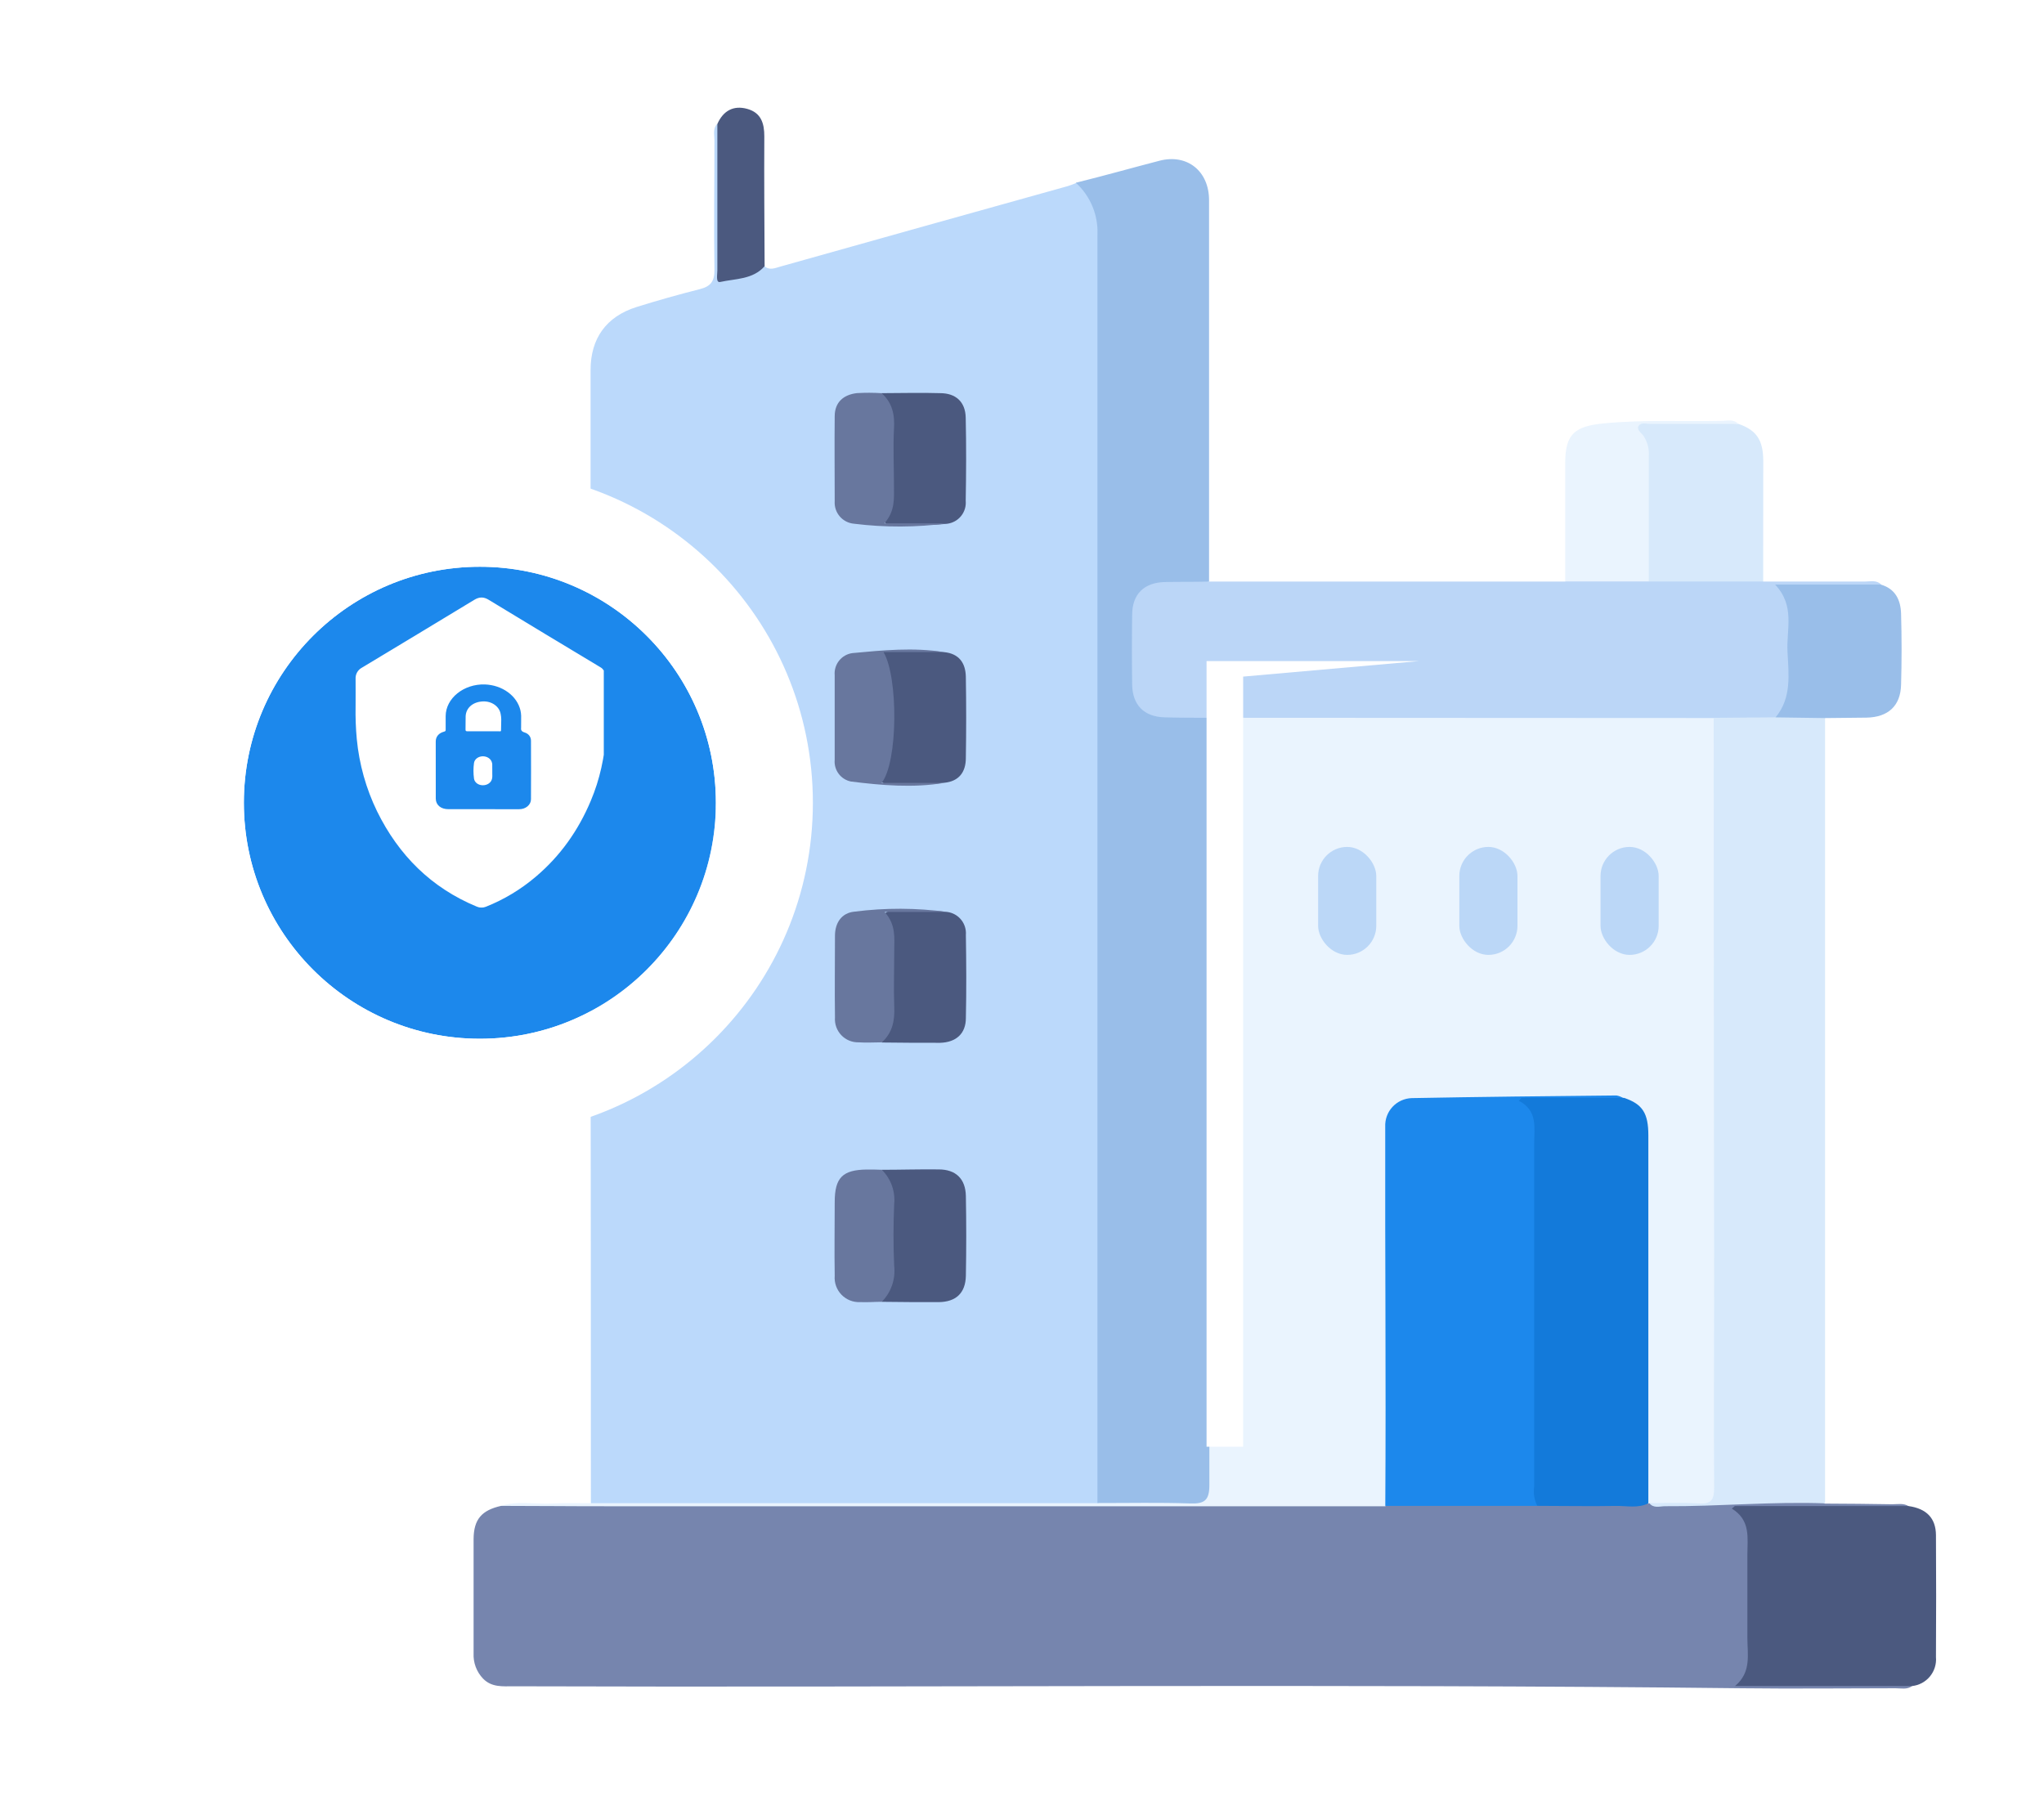 <svg width="746" height="656" viewBox="0 0 746 656" fill="none" xmlns="http://www.w3.org/2000/svg">
<g filter="url(#filter0_d_3475_3754)">
<path d="M215.655 527.325C215.655 466.237 215.618 405.157 215.542 344.084C216.626 338.778 221.165 336.339 224.733 333.2C237.536 321.91 249.232 309.852 255.69 293.617C259.818 283.702 262.113 273.121 262.465 262.388C262.781 246.062 262.623 229.691 262.465 213.343C262.465 203.137 257.948 197.333 248.216 194.285C239.794 193.043 231.349 194.082 222.926 193.698C220.374 193.698 217.597 194.33 215.542 192.004C215.542 165.931 215.542 139.851 215.542 113.763C215.542 102.224 221.255 94.231 232.297 90.753C239.959 88.36 247.689 86.177 255.487 84.205C259.416 83.211 260.816 81.292 260.748 77.137C260.5 61.331 260.748 45.525 260.748 29.854C260.748 27.866 260.116 25.676 261.719 23.938C264.181 26.196 263.571 29.086 263.594 31.818C263.594 45.66 263.594 59.502 263.594 73.344C263.594 79.892 263.842 79.982 270.368 78.244C273.168 77.196 276.054 76.395 278.994 75.85C280.89 77.476 282.81 76.55 284.819 75.986C319.759 66.156 354.706 56.371 389.661 46.631C390.734 46.293 391.789 45.901 392.822 45.457C395.2 46.389 397.278 47.952 398.834 49.977C400.389 52.002 401.363 54.413 401.651 56.95C402.361 60.838 402.678 64.786 402.599 68.737C402.599 218.416 402.599 368.102 402.599 517.796C402.599 521.138 403.141 524.57 401.019 527.641C398.896 529.312 396.503 528.974 393.974 528.974C336.77 528.974 279.618 528.974 222.52 528.974C220.171 528.929 217.597 529.358 215.655 527.325Z" fill="#BBD9FB"/>
<path d="M215.647 527.332H400.807C403.065 525.277 406.046 525.503 408.846 525.48C416.93 525.48 425.036 525.344 433.098 525.48C437.614 525.48 439.872 523.944 439.556 519.293C439.42 517.035 439.556 514.777 439.556 512.519C439.556 425.463 439.556 338.423 439.556 251.397C439.556 247.694 438.833 243.833 441.114 240.423C443.552 238.549 446.443 238.775 449.243 238.775C505.318 238.775 561.378 238.775 617.422 238.775C620.241 238.395 623.108 238.933 625.597 240.31C627.539 242.704 627.313 245.594 627.313 248.394C627.313 338.716 627.313 429.038 627.313 519.361C627.313 528.054 626.251 529.002 617.468 528.957C612.601 529.274 607.716 529.115 602.881 528.483C602.183 528.23 601.572 527.784 601.119 527.196C599.403 524.035 599.877 520.603 599.877 517.238C599.877 476.834 599.877 436.445 599.877 396.071C599.877 389.748 599.132 383.923 592.29 381.168C590.763 380.443 589.103 380.043 587.413 379.994C573.865 380.4 560.316 379.271 546.768 380.965C537.736 382.094 528.703 381.19 519.671 381.371C510.639 381.552 507.591 384.397 507.478 393.655C507.275 412.645 507.658 431.613 507.297 450.603C507.568 456.722 507.546 462.819 507.297 468.938C507.726 487.003 507.455 504.954 507.433 522.951C507.606 525.025 507.047 527.095 505.852 528.799C503.398 530.228 500.536 530.793 497.723 530.402C395.523 530.402 293.339 530.402 191.17 530.402C188.234 530.402 185.073 530.899 182.724 528.348C188.912 526.361 195.257 527.783 201.511 527.467C206.299 527.196 210.973 527.354 215.647 527.332Z" fill="#EAF4FE"/>
<rect x="481.076" y="287.805" width="21.221" height="39.41" rx="10.61" fill="#BBD7F7"/>
<rect x="532.611" y="287.805" width="21.221" height="39.41" rx="10.61" fill="#BBD7F7"/>
<rect x="584.147" y="287.805" width="21.221" height="39.41" rx="10.61" fill="#BBD7F7"/>
<path d="M182.872 528.318C196.036 528.318 209.178 528.476 222.343 528.454C316.775 528.454 411.191 528.454 505.593 528.454C507.428 527.124 509.68 526.499 511.938 526.692C528.196 526.692 544.454 526.421 560.69 526.851C573.041 526.512 585.393 526.85 597.722 526.715C599.039 526.594 600.363 526.877 601.515 527.528L601.786 527.392C610.818 528.002 619.851 528.77 628.883 526.421C637.599 524.163 646.789 525.767 655.754 525.609C659.231 525.609 662.934 524.841 665.96 527.483C674.202 527.483 682.421 527.618 690.641 527.731C692.673 527.731 694.773 527.234 696.669 528.476C694.411 530.734 691.476 530.328 688.721 530.35C673.502 530.35 658.283 530.35 643.086 530.35C641.433 530.153 639.76 530.191 638.118 530.463C640.38 550.96 640.464 571.639 638.367 592.153C642.183 592.153 647.196 592.153 652.208 592.153C664.786 592.153 677.363 592.153 689.963 592.153C692.695 592.153 695.676 591.657 697.866 594.073C696.015 595.45 693.87 594.886 691.86 594.886C673.231 594.886 654.602 595.111 635.996 594.886C486.467 593.192 336.939 594.66 187.411 594.163C183.482 594.163 179.462 594.615 176.301 591.363C175.13 590.142 174.22 588.696 173.626 587.112C173.032 585.528 172.767 583.84 172.846 582.15C172.846 568.218 172.846 554.308 172.846 540.376C172.914 533.218 175.782 529.921 182.872 528.318Z" fill="#7685AE"/>
<path d="M441.384 240.663C441.384 333.995 441.384 427.328 441.384 520.661C441.384 526.216 439.713 527.616 434.407 527.435C423.117 527.029 411.826 527.3 400.536 527.277C400.536 372.977 400.536 218.677 400.536 64.376C400.696 60.825 400.07 57.282 398.704 53.999C397.338 50.717 395.265 47.776 392.633 45.386C402.997 42.835 413.181 39.944 423.207 37.347C433.233 34.751 441.271 41.073 441.271 51.776C441.271 92.722 441.271 133.669 441.271 174.615C441.271 180.049 441.271 185.491 441.271 190.94C439.352 192.995 436.755 192.589 434.497 192.679C431.133 192.814 427.723 192.498 424.404 192.905C418.691 193.627 415.372 196.653 415.055 202.343C414.513 211.307 414.513 220.296 415.055 229.259C415.394 234.972 418.668 237.998 424.359 238.721C427.723 239.15 431.133 238.721 434.475 238.969C436.913 239.059 439.465 238.653 441.384 240.663Z" fill="#99BEE9"/>
<path d="M441.382 240.668C435.94 240.668 430.498 240.668 425.057 240.51C417.515 240.307 413.292 235.994 413.202 228.475C413.081 220.03 413.081 211.585 413.202 203.14C413.202 195.553 417.537 191.33 425.079 191.127C430.521 190.991 435.963 191.127 441.405 190.946H571.243C573.048 189.555 575.322 188.915 577.588 189.162C585.649 189.162 593.711 188.914 601.749 189.298C613.559 188.869 625.368 189.162 637.178 189.14C639.44 188.898 641.708 189.546 643.501 190.946C655.897 190.946 668.339 190.946 680.646 190.946C682.655 190.946 684.823 190.314 686.539 191.985C684.281 194.356 681.323 193.769 678.591 193.814C669.965 193.814 661.362 193.814 652.578 193.814C655.626 206.211 654.068 218.381 654.046 230.507C653.943 232.715 653.319 234.866 652.224 236.786C651.129 238.705 649.594 240.338 647.746 241.549C640.226 242.791 632.707 244.01 625.346 240.759L441.382 240.668Z" fill="#BBD6F7"/>
<path d="M625.448 240.692L648.029 240.511C650.859 239.172 653.959 238.498 657.09 238.541C660.221 238.584 663.3 239.343 666.093 240.76C666.093 324.082 666.093 407.404 666.093 490.726C666.093 502.942 666.093 515.181 666.093 527.397C646.606 526.674 627.187 528.571 607.7 528.436C605.78 528.436 603.522 529.339 601.942 527.307C607.971 527.307 614 527.036 620.006 527.442C624.68 527.758 625.651 525.907 625.606 521.616C625.448 496.416 625.606 471.216 625.606 446.017C625.501 377.583 625.448 309.141 625.448 240.692Z" fill="#D7E9FB"/>
<path d="M697.83 594.077H633.227C639.301 589.019 637.743 582.539 637.743 576.532C637.743 566.401 637.743 556.263 637.743 546.116C637.743 540.02 639.007 533.562 632.075 529.316L633.159 528.391H696.588C703.091 529.316 706.523 532.771 706.568 538.981C706.659 553.809 706.659 568.652 706.568 583.51C706.789 586.065 705.997 588.605 704.362 590.582C702.727 592.559 700.381 593.814 697.83 594.077Z" fill="#4B597F"/>
<path d="M643.514 190.921H601.74C599.64 188.663 599.934 185.705 599.911 182.928C599.911 172.428 599.911 161.95 599.911 151.45C599.911 146.573 600.047 141.741 597.427 137.27C596.366 135.486 595.734 132.867 599.211 132.912C610.976 133.092 622.763 132.189 634.505 133.408C640.985 135.667 643.537 139.212 643.537 146.957C643.514 161.679 643.514 176.289 643.514 190.921Z" fill="#D7E9FB"/>
<path d="M666.087 240.776L648.023 240.527C654.006 233.347 652.787 224.721 652.381 216.479C651.974 208.237 655.226 199.882 647.865 192.047H686.409C691.806 193.582 693.703 197.76 693.838 202.727C694.087 211.353 694.087 220.024 693.838 228.65C693.635 236.372 689.074 240.482 681.193 240.618L666.087 240.776Z" fill="#99BEE9"/>
<path d="M634.481 133.419C623.755 133.419 613.052 133.419 602.326 133.419C600.881 133.419 599.007 132.742 598.081 134.097C597.156 135.451 599.007 136.648 599.82 137.755C601.287 139.958 601.97 142.59 601.762 145.229C601.762 160.448 601.762 175.69 601.762 190.909H571.256C571.256 176.48 571.256 162.029 571.256 147.577C571.256 136.987 574.868 134.232 585.391 133.216C599.82 131.816 614.204 132.606 628.61 132.29C630.53 132.268 632.742 131.613 634.481 133.419Z" fill="#EAF4FE"/>
<path d="M279.064 75.849C274.751 80.749 268.429 80.365 262.829 81.607C261.18 81.968 261.813 78.852 261.813 77.362C261.813 59.546 261.813 41.752 261.813 23.936C263.935 19.127 267.684 17.027 272.719 18.427C277.754 19.826 278.974 23.665 278.951 28.497C278.861 44.281 278.996 60.065 279.064 75.849Z" fill="#4B597F"/>
<path d="M321.827 405.649C328.759 405.649 335.668 405.423 342.601 405.514C348.855 405.514 352.378 408.946 352.513 415.178C352.694 424.888 352.694 434.642 352.513 444.352C352.378 450.652 348.901 453.881 342.578 453.949C335.668 453.949 328.736 453.949 321.827 453.836C325.507 445.142 324.333 435.975 324.627 426.942C325.115 419.729 324.163 412.491 321.827 405.649Z" fill="#4B597F"/>
<path d="M344.553 216.705C350.018 217.247 352.411 220.657 352.502 225.737C352.667 235.597 352.667 245.473 352.502 255.363C352.502 260.443 350.04 263.876 344.599 264.395C337.824 265.208 331.05 264.553 324.276 264.756C322.605 264.756 320.754 264.395 321.815 262.363C326.331 253.963 323.915 244.998 324.299 236.282C324.547 230.547 325.224 224.631 322.041 219.234C320.821 217.157 322.041 216.186 324.299 216.253C331.05 216.705 337.824 215.915 344.553 216.705Z" fill="#4B597F"/>
<path d="M321.746 122.186C328.882 122.186 335.995 121.96 343.108 122.186C348.888 122.186 352.343 125.415 352.456 131.106C352.682 141.222 352.637 151.428 352.456 161.454C352.641 163.46 352.037 165.459 350.773 167.028C349.508 168.596 347.682 169.61 345.682 169.854C338.908 170.644 332.269 169.854 325.563 170.238C322.988 170.238 322.266 169.38 322.898 166.896C325.924 155.131 323.846 143.141 324.298 131.241C324.479 127.831 321.159 125.596 321.746 122.186Z" fill="#4B597F"/>
<path d="M345.738 311.543C347.729 311.808 349.541 312.828 350.802 314.391C352.062 315.954 352.675 317.941 352.513 319.943C352.671 330.036 352.738 340.265 352.513 350.269C352.513 355.959 348.945 359.12 343.164 359.301C336.051 359.301 328.938 359.301 321.803 359.188C326.138 348.372 324.061 337.036 324.513 325.904C324.825 322.334 324.402 318.737 323.271 315.337C322.232 312.649 322.616 311.046 326.071 311.249C332.596 311.543 339.167 310.753 345.738 311.543Z" fill="#4B597F"/>
<path d="M344.558 216.702H322.452C327.871 225.734 327.781 256.85 321.774 264.437H344.581C333.29 266.334 321.865 265.34 310.597 263.94C308.803 263.59 307.202 262.59 306.102 261.131C305.002 259.672 304.479 257.858 304.636 256.037C304.636 245.74 304.636 235.444 304.636 225.124C304.473 223.209 305.053 221.304 306.255 219.804C307.457 218.304 309.189 217.323 311.094 217.063C322.203 216.024 333.381 214.918 344.558 216.702Z" fill="#68779E"/>
<path d="M321.759 122.195C325.733 125.717 326.614 130.166 326.275 135.314C325.914 142.246 326.275 149.201 326.275 156.156C326.275 160.672 326.726 165.188 322.775 169.704H345.762C334.456 171.206 323.005 171.251 311.688 169.84C309.666 169.667 307.794 168.705 306.476 167.163C305.157 165.621 304.499 163.622 304.643 161.598C304.643 151.278 304.53 140.937 304.643 130.617C304.643 125.469 307.894 122.737 312.749 122.172C315.75 121.998 318.759 122.005 321.759 122.195Z" fill="#68779E"/>
<path d="M345.746 311.551H322.872C327.095 316.315 326.372 321.08 326.372 325.686C326.372 332.46 326.124 339.235 326.372 346.009C326.62 351.157 325.74 355.606 321.856 359.128C319.056 359.128 316.233 359.331 313.433 359.128C312.252 359.166 311.077 358.955 309.982 358.51C308.888 358.065 307.899 357.395 307.08 356.544C306.26 355.692 305.629 354.679 305.226 353.568C304.823 352.457 304.657 351.274 304.74 350.096C304.604 340.138 304.74 330.202 304.74 320.244C304.74 315.412 307.246 311.89 311.785 311.438C323.061 309.984 334.48 310.022 345.746 311.551Z" fill="#68779E"/>
<path d="M321.831 405.642C323.483 407.272 324.746 409.253 325.528 411.438C326.309 413.623 326.59 415.956 326.347 418.264C326.031 425.716 326.008 433.19 326.347 440.642C326.629 443.037 326.369 445.466 325.588 447.748C324.806 450.031 323.522 452.108 321.831 453.829C319.212 453.829 316.592 454.054 313.996 453.941C312.727 454.01 311.457 453.806 310.274 453.344C309.09 452.881 308.019 452.17 307.133 451.258C306.248 450.347 305.567 449.256 305.139 448.06C304.71 446.863 304.542 445.589 304.647 444.322C304.489 435.29 304.647 426.393 304.647 417.429C304.647 408.464 307.56 405.687 316.299 405.551C318.105 405.506 319.979 405.597 321.831 405.642Z" fill="#68779E"/>
<path d="M561.07 528.315H505.59C505.887 479.097 505.457 439.422 505.567 389.941C505.507 388.618 505.71 387.296 506.164 386.052C506.618 384.808 507.315 383.667 508.214 382.694C509.114 381.722 510.197 380.937 511.401 380.387C512.606 379.836 513.908 379.53 515.232 379.487C540.07 379.012 565.067 378.764 589.973 378.516C590.862 378.679 591.713 379.009 592.48 379.487C590.222 381.745 587.264 381.316 584.509 381.361C576.064 381.361 567.619 381.361 558.428 381.361C561.951 386.441 561.59 391.793 561.59 397.167C561.59 439.077 561.59 480.986 561.59 522.896C561.875 524.717 561.697 526.581 561.07 528.315Z" fill="#1C88EC"/>
<path d="M561.066 528.309C559.954 526.115 559.559 523.627 559.937 521.196C559.937 479.437 559.937 437.694 559.937 395.965C559.937 390.274 561.315 384.11 554.337 380.452L555.286 379.391H592.702C599.476 381.649 601.598 384.991 601.598 393.097C601.598 433.155 601.598 473.213 601.598 513.271C601.598 517.967 601.598 522.687 601.598 527.383C597.85 529.258 593.808 528.287 589.924 528.332C580.282 528.512 570.641 528.309 561.066 528.309Z" fill="#137ADA"/>
</g>
<g filter="url(#filter1_d_3475_3754)">
<ellipse cx="175.139" cy="275.295" rx="86.139" ry="86.139" fill="#1C88EC"/>
<path d="M175.139 379.134C232.488 379.134 278.978 332.644 278.978 275.295C278.978 217.947 232.488 171.457 175.139 171.457C117.791 171.457 71.301 217.947 71.301 275.295C71.301 332.644 117.791 379.134 175.139 379.134Z" stroke="white" stroke-width="35.398"/>
</g>
<path d="M440.356 241.281L517.994 241.281L453.711 246.948V528.034H440.356V241.281Z" fill="white"/>
<g clip-path="url(#clip0_3475_3754)">
<path d="M129.781 257.703C129.781 254.027 129.811 250.883 129.781 247.779C129.736 246.95 129.927 246.125 130.332 245.404C130.737 244.682 131.338 244.093 132.063 243.708C145.766 235.469 159.449 227.208 173.113 218.924C174.95 217.811 176.537 217.802 178.361 218.924C191.993 227.202 205.644 235.444 219.314 243.651C220.919 244.617 221.697 247.775 221.697 247.775C221.697 247.775 222.253 259.339 221.514 266.688C220.486 276.901 219.028 284.171 215.614 292.297C211.062 303.139 204.45 312.465 195.498 320.03C190.073 324.636 183.949 328.321 177.364 330.943C176.83 331.167 176.258 331.279 175.68 331.272C175.103 331.265 174.533 331.14 174.005 330.903C157.453 324.052 145.524 312.208 137.595 296.075C133.595 287.825 131.096 278.911 130.218 269.761C129.847 265.753 129.701 261.728 129.781 257.703Z" fill="white"/>
<path fill-rule="evenodd" clip-rule="evenodd" d="M176.409 295.343H163.644C160.876 295.343 159.047 293.799 159.044 291.449C159.036 284.513 159.033 277.578 159.033 270.643C159.033 268.88 160.121 267.555 162.062 267.049C162.541 266.919 162.658 266.771 162.654 266.379C162.628 264.708 162.636 263.037 162.654 261.369C162.694 254.825 169.29 249.566 176.986 249.813C180.076 249.93 183.031 250.924 185.38 252.637C187.729 254.35 189.337 256.682 189.947 259.263C190.263 260.568 190.232 261.891 190.201 263.214C190.188 263.792 190.175 264.369 190.19 264.946C190.205 265.126 190.205 265.306 190.19 265.486C190.078 266.369 190.223 266.956 191.46 267.339C192.977 267.796 193.786 268.979 193.793 270.372C193.825 277.487 193.825 284.602 193.793 291.718C193.795 292.202 193.683 292.681 193.464 293.127C193.245 293.573 192.923 293.978 192.517 294.316C192.111 294.655 191.63 294.921 191.101 295.098C190.572 295.276 190.007 295.361 189.439 295.35C186.836 295.353 184.232 295.35 181.626 295.347C179.888 295.345 178.149 295.343 176.409 295.343ZM176.379 266.912C175.744 266.912 175.11 266.911 174.476 266.909C173.209 266.905 171.942 266.902 170.673 266.912C170.14 266.912 169.887 266.85 169.904 266.293C169.928 265.53 169.925 264.765 169.921 264C169.917 263.145 169.913 262.29 169.947 261.435C170.065 258.413 172.53 256.19 176.178 256.014C177.729 255.925 179.261 256.343 180.472 257.186C181.683 258.028 182.486 259.233 182.72 260.562C183.014 261.891 182.959 263.255 182.904 264.62C182.878 265.27 182.852 265.921 182.864 266.569C182.864 266.962 182.594 266.943 182.336 266.926C182.279 266.922 182.223 266.918 182.17 266.918C180.242 266.912 178.31 266.912 176.379 266.912ZM179.669 282.498C179.657 282.205 179.646 281.937 179.666 281.707C179.666 281.508 179.666 281.318 179.666 281.136C179.666 280.265 179.667 279.564 179.655 278.857C179.639 278.703 179.608 278.551 179.561 278.402C179.419 277.739 179.011 277.14 178.407 276.708C177.803 276.277 177.042 276.04 176.255 276.038C175.465 276.032 174.699 276.272 174.1 276.714C173.501 277.155 173.11 277.769 173 278.439C172.734 280.357 172.734 282.295 173 284.213C173.103 284.885 173.492 285.502 174.093 285.943C174.693 286.384 175.464 286.62 176.255 286.604C177.042 286.61 177.805 286.377 178.411 285.947C179.017 285.518 179.427 284.919 179.568 284.256C179.715 283.647 179.69 283.032 179.669 282.498Z" fill="#1C88EC"/>
</g>
<defs>
<filter id="filter0_d_3475_3754" x="133.575" y="0.054" width="612.318" height="655.514" filterUnits="userSpaceOnUse" color-interpolation-filters="sRGB">
<feFlood flood-opacity="0" result="BackgroundImageFix"/>
<feColorMatrix in="SourceAlpha" type="matrix" values="0 0 0 0 0 0 0 0 0 0 0 0 0 0 0 0 0 0 127 0" result="hardAlpha"/>
<feOffset dy="21.311"/>
<feGaussianBlur stdDeviation="19.628"/>
<feComposite in2="hardAlpha" operator="out"/>
<feColorMatrix type="matrix" values="0 0 0 0 0 0 0 0 0 0 0 0 0 0 0 0 0 0 0.06 0"/>
<feBlend mode="normal" in2="BackgroundImageFix" result="effect1_dropShadow_3475_3754"/>
<feBlend mode="normal" in="SourceGraphic" in2="effect1_dropShadow_3475_3754" result="shape"/>
</filter>
<filter id="filter1_d_3475_3754" x="0.504" y="118.359" width="349.271" height="349.274" filterUnits="userSpaceOnUse" color-interpolation-filters="sRGB">
<feFlood flood-opacity="0" result="BackgroundImageFix"/>
<feColorMatrix in="SourceAlpha" type="matrix" values="0 0 0 0 0 0 0 0 0 0 0 0 0 0 0 0 0 0 127 0" result="hardAlpha"/>
<feOffset dy="17.699"/>
<feGaussianBlur stdDeviation="26.549"/>
<feComposite in2="hardAlpha" operator="out"/>
<feColorMatrix type="matrix" values="0 0 0 0 0 0 0 0 0 0 0 0 0 0 0 0 0 0 0.08 0"/>
<feBlend mode="normal" in2="BackgroundImageFix" result="effect1_dropShadow_3475_3754"/>
<feBlend mode="normal" in="SourceGraphic" in2="effect1_dropShadow_3475_3754" result="shape"/>
</filter>
<clipPath id="clip0_3475_3754">
<rect width="91.956" height="113.176" fill="white" transform="translate(128.41 218.07)"/>
</clipPath>
</defs>
</svg>
